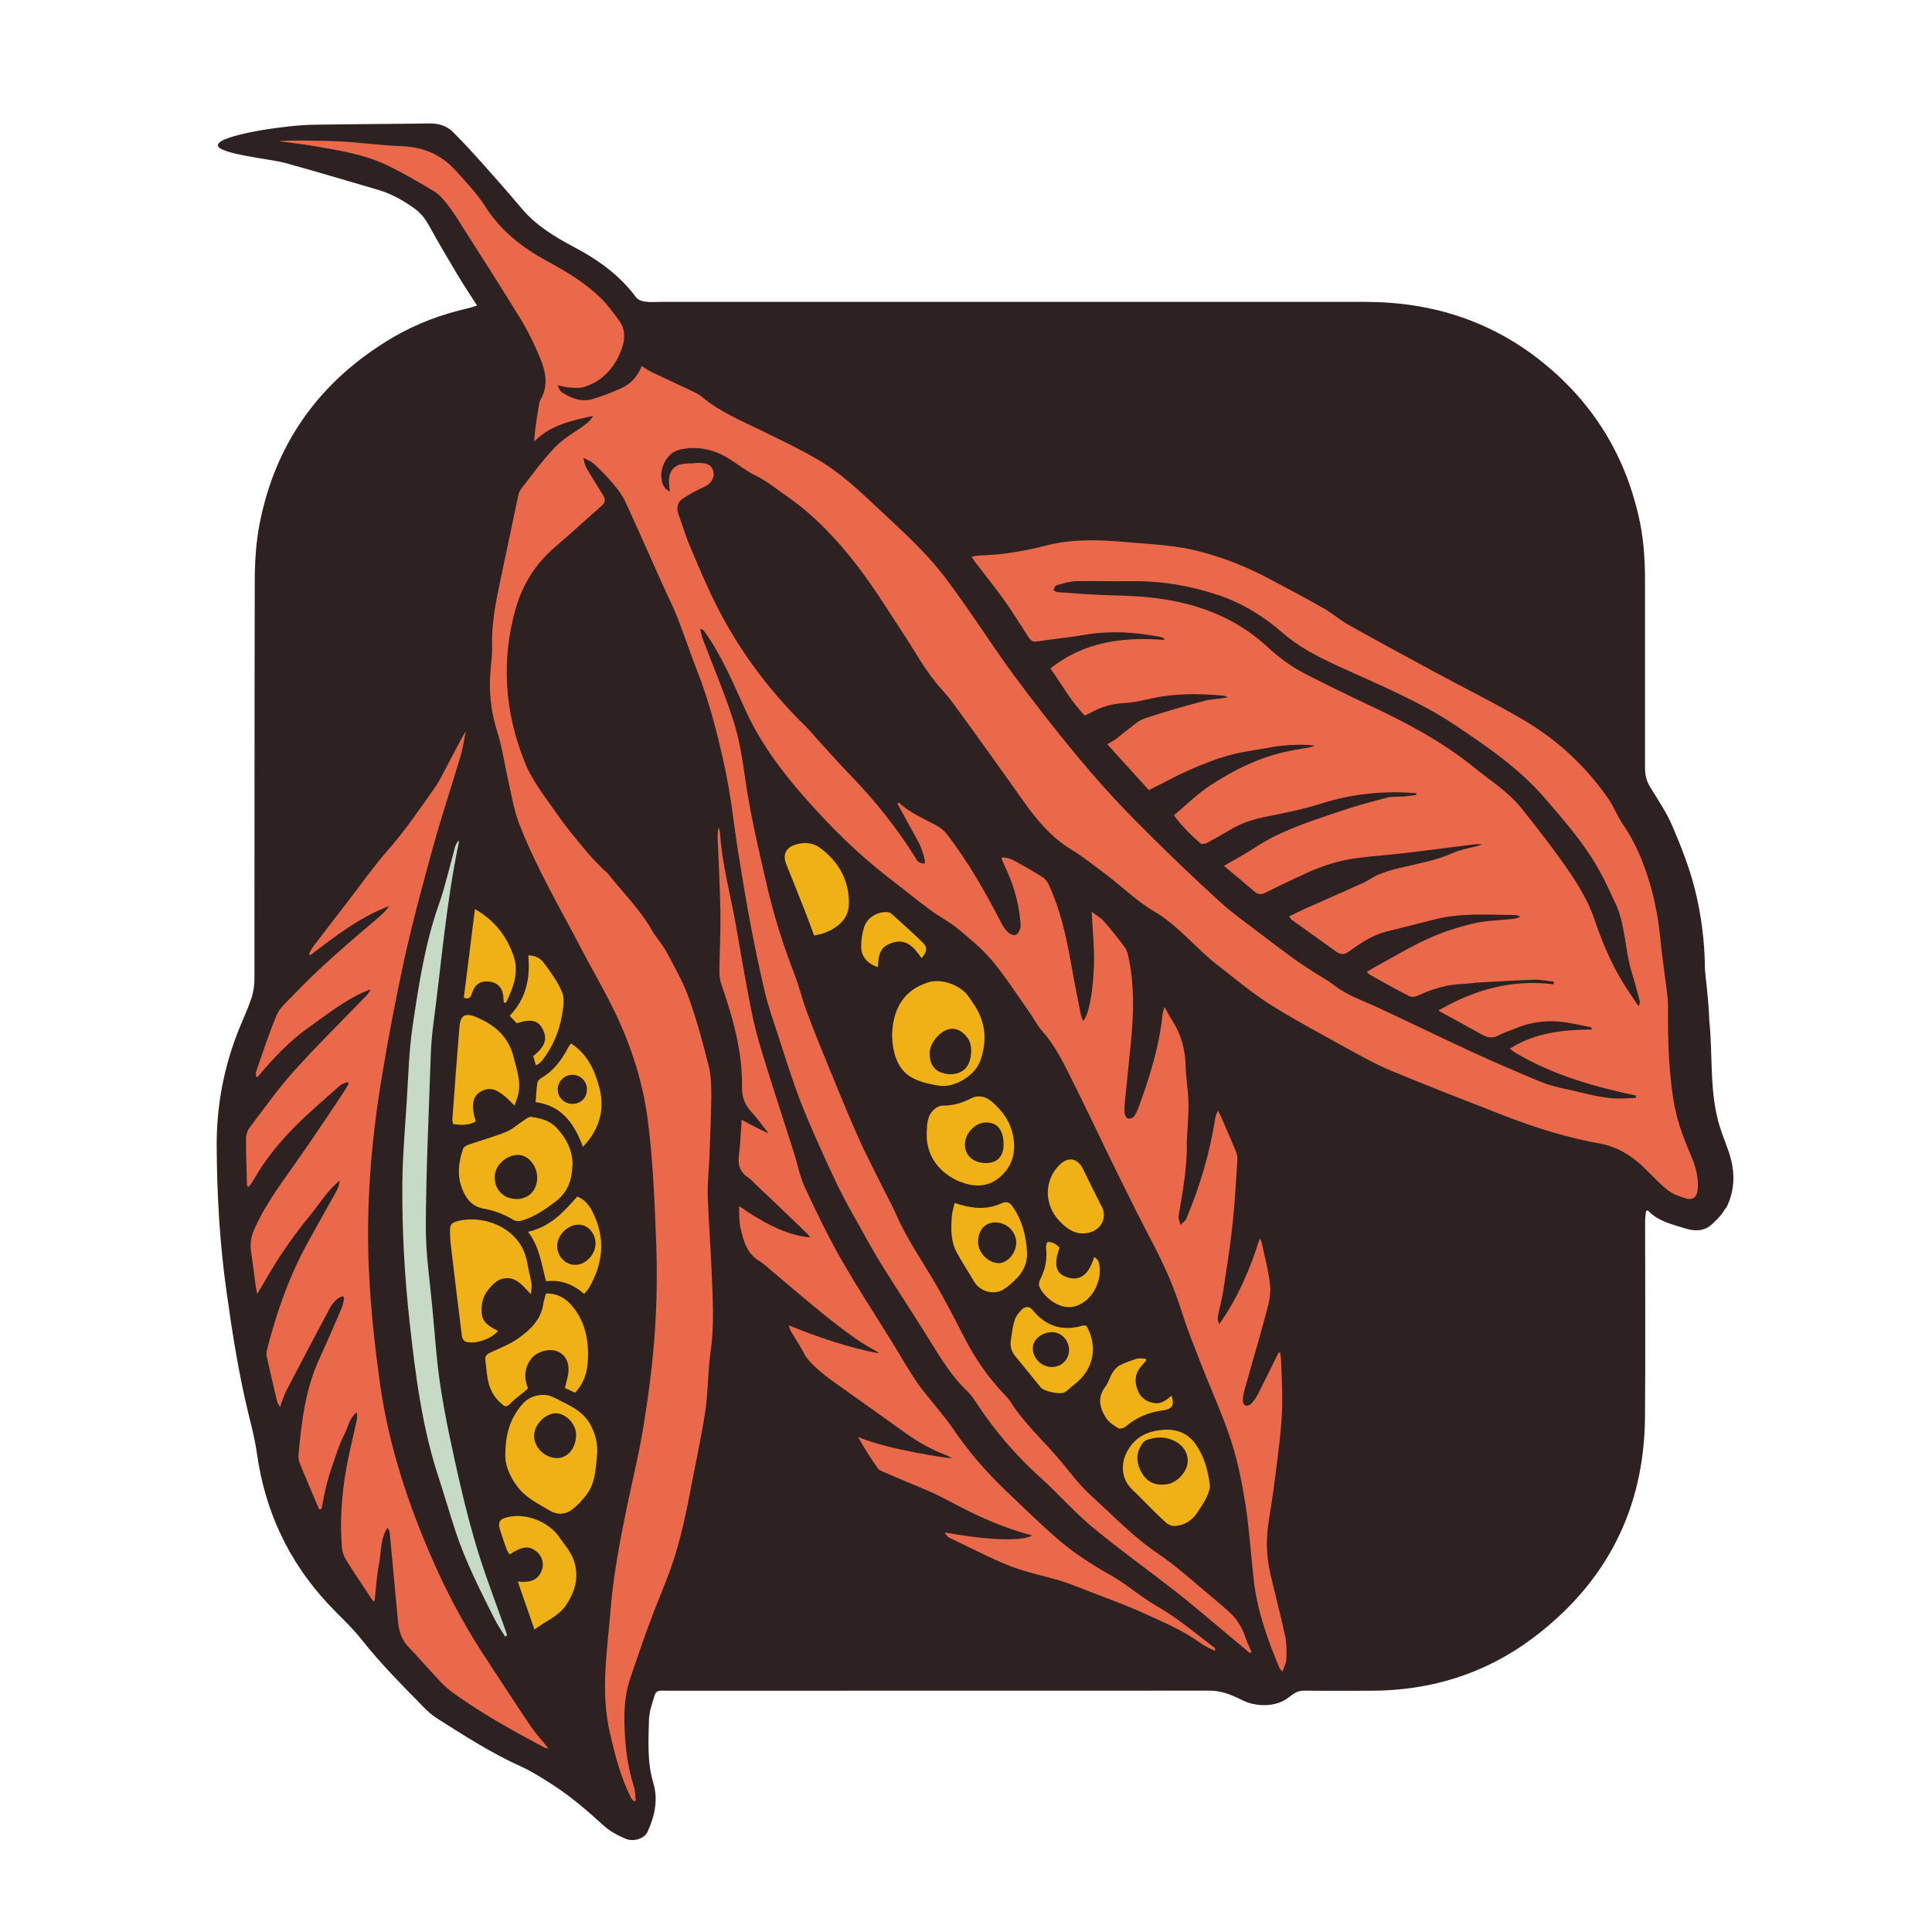 <svg width="107" height="107" viewBox="0 0 107 107" fill="none" xmlns="http://www.w3.org/2000/svg">
<path d="M23.774 6.837C24.279 6.832 24.723 6.954 25.073 7.298C25.627 7.847 26.16 8.43 26.687 9.018C27.431 9.85 28.169 10.688 28.89 11.543C29.683 12.486 30.704 13.107 31.775 13.673C33.107 14.378 34.311 15.227 35.221 16.459C35.321 16.597 35.543 16.68 35.726 16.708C36.036 16.747 36.358 16.719 36.669 16.719H75.603C79.326 16.719 82.666 17.79 85.551 20.16C88.231 22.357 89.963 25.164 90.745 28.554C91.017 29.72 91.105 30.901 91.105 32.094V42.498C91.105 42.897 91.178 43.252 91.394 43.596C91.827 44.306 92.304 45 92.626 45.76C93.103 46.875 93.552 48.018 93.852 49.189C94.218 50.626 94.407 52.113 94.424 53.605C94.424 53.916 94.634 55.354 94.662 56.458V56.496C94.878 58.483 94.645 60.519 95.267 62.461C95.439 63.005 95.677 63.532 95.833 64.082C96.105 65.052 96.06 66.023 95.588 66.922L95.572 66.906L95.583 66.883C95.394 67.239 95.095 67.555 94.79 67.827C94.368 68.198 93.846 68.198 93.325 68.032C92.587 67.799 91.821 67.638 91.255 67.028C91.222 67.044 91.194 67.066 91.161 67.083C91.144 67.255 91.111 67.427 91.111 67.599C91.111 71.228 91.133 74.845 91.105 78.474C91.066 83.573 88.964 87.663 84.897 90.72C82.256 92.701 79.237 93.633 75.936 93.638C74.721 93.638 73.5 93.649 72.279 93.633C71.847 93.627 71.674 93.782 71.331 94.037C70.615 94.576 69.522 94.521 68.795 94.16C68.168 93.844 67.646 93.633 66.958 93.633C57.049 93.638 47.139 93.633 37.235 93.638C36.181 93.638 36.381 93.505 36.064 94.532C35.992 94.759 35.953 95.009 35.942 95.248C35.914 96.424 35.837 97.589 36.181 98.743C36.464 99.681 36.258 100.579 35.864 101.451C35.704 101.806 35.121 102.028 34.655 101.839C34.228 101.661 33.789 101.428 33.451 101.123C32.525 100.285 31.592 99.464 30.532 98.798C30 98.46 29.467 98.116 28.901 97.855C27.259 97.117 25.75 96.151 24.24 95.192C23.985 95.031 23.752 94.837 23.541 94.626C22.326 93.389 21.106 92.168 20.024 90.803C19.469 90.098 18.792 89.493 18.176 88.833C15.979 86.475 14.68 83.695 14.231 80.505C14.131 79.789 13.954 79.073 13.776 78.369C13.221 76.1 12.86 73.797 12.539 71.483C12.167 68.837 12.017 66.179 12.001 63.515C11.984 61.285 12.389 59.126 13.215 57.051C13.448 56.469 13.72 55.892 13.92 55.298C14.037 54.954 14.092 54.571 14.092 54.211C14.098 46.903 14.092 39.596 14.109 32.294C14.109 31.184 14.17 30.047 14.386 28.965C15.285 24.438 17.793 21.025 21.766 18.683C23.075 17.918 24.485 17.396 25.961 17.063C26.083 17.036 26.199 16.991 26.421 16.919C26.038 16.32 25.683 15.798 25.367 15.265C24.823 14.356 24.285 13.445 23.774 12.519C23.569 12.147 23.336 11.831 22.992 11.575C22.359 11.115 21.694 10.733 20.945 10.516C19.214 10.011 17.488 9.49 15.746 9.013C14.986 8.807 12.068 8.524 12.067 8.042C12.067 7.476 15.868 6.932 17.277 6.91C19.441 6.871 21.605 6.87 23.774 6.837Z" fill="#2E2121"/>
<path d="M31.85 70.051C31.306 70.045 30.862 69.579 30.857 69.013C30.857 68.409 31.439 67.82 32.05 67.826C32.555 67.826 32.976 68.292 32.982 68.869C32.987 69.474 32.427 70.062 31.85 70.051ZM31.966 66.272C31.218 67.121 30.468 67.954 29.242 68.22C29.88 69.041 29.986 70.007 30.241 70.961C31.057 70.856 31.739 71.133 32.355 71.66C32.455 71.538 32.538 71.466 32.593 71.371C33.42 69.979 33.559 68.553 32.799 67.082C32.61 66.716 32.361 66.417 31.966 66.267" fill="#F0B116"/>
<path d="M52.602 56.99C53.041 56.918 53.34 57.167 53.584 57.478C53.873 57.855 53.845 58.638 53.556 59.065C53.301 59.437 52.774 59.581 52.242 59.437C51.737 59.298 51.487 58.932 51.487 58.333C51.487 57.783 52.058 57.073 52.608 56.99H52.602ZM50.66 59.764C51.082 59.953 51.553 60.058 52.014 60.13C52.852 60.258 53.973 59.581 54.272 58.793C54.627 57.85 54.627 56.912 54.167 56.008C54.028 55.73 53.828 55.475 53.656 55.214C53.224 54.565 52.153 54.171 51.415 54.404C50.694 54.632 50.117 55.042 49.761 55.747C49.495 56.274 49.423 56.834 49.406 57.323C49.434 58.41 49.745 59.348 50.666 59.764" fill="#F0B116"/>
<path d="M30.851 80.754C30.174 80.754 29.57 80.16 29.581 79.506C29.586 78.895 30.219 78.263 30.79 78.274C31.362 78.285 31.917 78.884 31.905 79.472C31.9 80.199 31.445 80.749 30.851 80.754ZM31.051 77.58C30.768 77.447 30.48 77.27 30.18 77.253C29.686 77.231 29.22 77.408 28.887 77.813C28.299 78.523 27.999 79.334 27.988 80.504C27.949 81.07 28.205 81.769 28.709 82.402C29.181 82.99 29.841 83.301 30.468 83.673C30.879 83.911 31.295 83.878 31.639 83.634C31.978 83.395 32.277 83.068 32.521 82.729C32.976 82.097 32.993 81.326 33.065 80.593C33.121 80.022 32.993 79.433 32.699 78.901C32.327 78.218 31.7 77.902 31.051 77.591V77.58Z" fill="#F0B116"/>
<path d="M30.963 85.11C30.358 84.261 29.099 83.767 28.078 84.033C27.667 84.139 27.567 84.305 27.689 84.716C27.806 85.087 27.928 85.448 28.061 85.814C28.1 85.914 28.166 86.003 28.216 86.092C28.927 85.642 29.248 85.598 29.659 85.886C29.97 86.103 30.136 86.502 30.036 86.868C29.864 87.512 29.365 87.667 28.677 87.59C28.993 88.505 29.282 89.326 29.598 90.248C30.264 89.754 30.963 89.498 31.368 88.871C31.845 88.139 32.078 87.368 31.801 86.48C31.629 85.936 31.262 85.553 30.952 85.104H30.963V85.11Z" fill="#F0B116"/>
<path d="M31.712 61.135C31.256 61.14 30.879 60.774 30.89 60.325C30.89 59.897 31.256 59.531 31.689 59.526C32.133 59.526 32.488 59.853 32.505 60.297C32.527 60.768 32.189 61.129 31.723 61.135H31.712ZM31.623 57.789C31.551 57.894 31.501 57.95 31.467 58.011C31.107 58.71 30.652 59.32 29.953 59.72C29.864 59.77 29.775 59.886 29.758 59.98C29.709 60.319 29.697 60.657 29.664 61.04C31.101 61.229 31.806 62.217 32.283 63.515C33.232 62.522 33.498 61.434 33.199 60.258C32.954 59.298 32.544 58.383 31.623 57.789Z" fill="#F0B116"/>
<path d="M90.75 55.73C90.461 55.298 90.162 54.876 89.89 54.432C89.207 53.317 88.714 52.124 88.292 50.881C87.981 49.971 87.476 49.111 86.927 48.306C86.1 47.091 85.19 45.926 84.275 44.778C83.537 43.851 82.521 43.224 81.612 42.48C79.825 41.038 77.816 39.984 75.747 39.018C74.582 38.469 73.422 37.903 72.279 37.315C71.541 36.932 70.864 36.449 70.254 35.878C68.722 34.452 66.902 33.631 64.844 33.253C63.762 33.054 62.685 32.998 61.598 32.97C60.599 32.948 59.595 32.865 58.596 32.798C58.508 32.798 58.424 32.721 58.341 32.682C58.391 32.593 58.43 32.443 58.496 32.421C58.852 32.321 59.212 32.199 59.573 32.188C60.605 32.166 61.637 32.205 62.669 32.188C64.317 32.166 65.92 32.438 67.479 32.959C68.811 33.409 69.993 34.136 71.047 35.057C71.907 35.817 72.917 36.333 73.938 36.81C76.213 37.864 78.549 38.791 80.641 40.194C82.377 41.36 84.108 42.541 85.495 44.134C86.583 45.388 87.682 46.642 88.508 48.09C88.869 48.723 89.169 49.394 89.479 50.054C90.001 51.147 90.017 52.712 90.345 53.761C90.517 54.321 90.667 54.887 90.817 55.453C90.839 55.525 90.772 55.708 90.739 55.725L90.75 55.73ZM92.753 61.356C92.42 59.498 92.359 57.6 92.381 55.708C92.381 55.425 92.342 55.142 92.309 54.854C92.237 54.254 92.154 53.661 92.076 53.067C91.987 52.34 91.932 51.613 91.815 50.892C91.71 50.26 91.577 49.621 91.399 49.011C91.049 47.829 90.6 46.686 89.884 45.66C89.585 45.221 89.396 44.717 89.102 44.278C87.865 42.48 86.3 41.016 84.43 39.906C82.832 38.957 81.151 38.136 79.514 37.248C77.916 36.383 76.313 35.517 74.726 34.629C74.226 34.352 73.794 33.964 73.294 33.681C72.284 33.109 71.258 32.56 70.231 32.022C69.011 31.378 67.74 30.873 66.392 30.529C65.144 30.207 63.873 30.146 62.602 30.041C61.043 29.902 59.473 29.813 57.936 30.213C56.737 30.523 55.528 30.729 54.291 30.762C54.146 30.762 54.002 30.801 53.802 30.834C53.924 31.006 53.991 31.112 54.069 31.212C54.574 31.872 55.101 32.521 55.583 33.192C56.066 33.869 56.499 34.579 56.954 35.273C57.059 35.428 57.159 35.562 57.398 35.528C58.319 35.389 59.245 35.306 60.166 35.145C61.531 34.918 62.88 35.012 64.222 35.267C64.311 35.284 64.394 35.323 64.478 35.356V35.44C62.208 35.267 60.056 35.528 58.175 37.021C58.824 37.936 59.329 38.868 60.078 39.629C60.189 39.573 60.266 39.545 60.344 39.507C60.927 39.168 61.542 38.979 62.219 38.941C62.658 38.918 63.102 38.835 63.535 38.735C64.933 38.397 66.347 38.391 67.768 38.53C67.846 38.535 67.923 38.58 68.001 38.608C67.563 38.724 67.119 38.702 66.714 38.813C65.593 39.107 64.472 39.429 63.379 39.795C63.018 39.917 62.719 40.228 62.397 40.461C62.203 40.6 62.025 40.766 61.825 40.916C61.692 41.016 61.548 41.088 61.326 41.221C62.142 42.12 62.913 42.974 63.629 43.762C64.428 43.363 65.127 42.974 65.854 42.653C66.592 42.331 67.335 42.031 68.112 41.82C68.883 41.609 69.688 41.526 70.476 41.371C71.108 41.249 72.517 41.188 72.823 41.321C72.44 41.415 72.051 41.476 71.663 41.543C69.965 41.837 68.445 42.569 67.025 43.501C66.314 43.968 65.698 44.578 65.016 45.155C65.438 45.726 65.942 46.248 66.497 46.714C66.558 46.77 66.742 46.731 66.841 46.681C67.263 46.459 67.674 46.231 68.079 45.987C68.683 45.615 69.344 45.394 70.037 45.249C71.058 45.038 72.096 44.844 73.089 44.528C74.515 44.073 75.958 43.856 77.445 43.879C77.772 43.879 78.105 43.912 78.432 43.929C78.432 43.962 78.432 44.001 78.432 44.034C78.199 44.056 77.961 44.09 77.728 44.112C77.428 44.134 77.117 44.101 76.829 44.173C75.93 44.411 75.031 44.65 74.154 44.95C72.545 45.499 70.908 46.004 69.471 46.964C68.95 47.308 68.395 47.596 67.785 47.957C68.389 48.456 68.933 48.911 69.477 49.377C69.682 49.555 69.865 49.549 70.098 49.433C70.842 49.061 71.591 48.7 72.346 48.356C73.25 47.94 74.193 47.646 75.181 47.519C76.002 47.413 76.834 47.358 77.655 47.263C78.993 47.108 80.324 46.925 81.661 46.764C81.806 46.747 81.956 46.764 82.105 46.764C81.55 46.964 80.973 47.008 80.474 47.236C79.509 47.674 78.477 47.835 77.467 48.084C77.095 48.173 76.723 48.284 76.368 48.428C76.063 48.551 75.797 48.761 75.503 48.895C74.437 49.377 73.355 49.849 72.284 50.326C71.99 50.459 71.702 50.603 71.402 50.748C71.458 50.842 71.474 50.892 71.502 50.914C72.329 51.508 73.161 52.09 73.982 52.69C74.237 52.878 74.448 52.889 74.715 52.695C75.353 52.229 76.007 51.791 76.79 51.591C77.661 51.369 78.543 51.158 79.414 50.931C80.896 50.542 82.399 50.67 83.903 50.676C84.008 50.676 84.108 50.731 84.208 50.764C84.036 50.859 83.87 50.881 83.703 50.903C83.004 50.975 82.288 50.981 81.612 51.142C80.757 51.347 79.897 51.619 79.093 51.985C78.094 52.44 77.145 53.017 76.174 53.544C76.019 53.627 75.869 53.727 75.691 53.833C75.786 53.91 75.824 53.955 75.869 53.983C76.596 54.388 77.317 54.798 78.06 55.175C78.183 55.236 78.393 55.203 78.526 55.142C79.326 54.77 80.152 54.515 81.046 54.493C81.284 54.487 81.528 54.438 81.772 54.421C82.843 54.365 83.914 54.293 84.985 54.26C85.34 54.249 85.69 54.332 86.045 54.365C86.045 54.415 86.045 54.465 86.05 54.515C83.764 54.227 81.689 54.787 79.658 55.969C80.524 56.441 81.301 56.868 82.078 57.301C82.383 57.473 82.671 57.523 83.004 57.339C83.276 57.19 83.587 57.101 83.875 56.979C84.669 56.64 85.501 56.502 86.356 56.579C86.938 56.635 87.51 56.773 88.087 56.884C88.109 56.884 88.125 56.94 88.186 57.018C86.577 57.029 85.04 57.184 83.615 58.077C83.753 58.183 83.853 58.261 83.953 58.322C86.017 59.537 88.281 60.186 90.606 60.674L90.594 60.802C90.306 60.818 90.006 60.84 89.718 60.84C88.686 60.846 87.715 60.519 86.716 60.313C86.245 60.219 85.767 60.092 85.318 59.908C84.058 59.392 82.816 58.849 81.573 58.283C79.803 57.467 78.055 56.613 76.29 55.791C75.492 55.42 74.637 55.142 73.921 54.587C73.549 54.299 73.128 54.077 72.734 53.822C72.362 53.583 71.99 53.339 71.63 53.078C71.164 52.74 70.709 52.396 70.254 52.052C69.338 51.342 68.373 50.681 67.518 49.904C65.909 48.434 64.339 46.925 62.813 45.377C61.709 44.256 60.655 43.08 59.651 41.87C58.435 40.405 57.265 38.902 56.133 37.37C55.129 36.011 54.218 34.585 53.236 33.209C52.665 32.404 52.082 31.594 51.416 30.873C50.568 29.946 49.635 29.092 48.714 28.232C47.638 27.222 46.567 26.196 45.285 25.447C44.287 24.864 43.233 24.365 42.189 23.854C41.057 23.299 39.887 22.822 38.905 22.001C38.699 21.829 38.444 21.712 38.2 21.596C37.512 21.269 36.824 20.958 36.142 20.631C35.953 20.542 35.775 20.42 35.537 20.275C35.309 20.875 34.91 21.285 34.371 21.518C33.872 21.735 33.345 21.945 32.824 22.101C32.202 22.29 31.642 22.056 31.114 21.724C31.009 21.657 30.881 21.374 30.898 21.341C31.114 21.38 31.337 21.446 31.553 21.463C31.819 21.479 32.108 21.507 32.352 21.43C33.345 21.113 33.989 20.42 34.377 19.465C34.621 18.866 34.682 18.267 34.261 17.712C33.95 17.301 33.65 16.88 33.284 16.519C32.418 15.67 31.381 15.049 30.321 14.472C28.951 13.734 27.752 12.802 26.903 11.476C26.437 10.743 25.849 10.127 25.277 9.489C24.462 8.574 23.474 8.141 22.254 8.096C21.138 8.058 20.029 7.897 18.913 7.836C17.782 7.775 15.507 7.763 15.484 7.825C16.117 7.913 16.744 7.98 17.36 8.085C18.741 8.324 20.145 8.535 21.421 9.145C22.309 9.567 23.163 10.072 24.012 10.577C24.301 10.749 24.54 11.021 24.75 11.287C25.067 11.692 25.344 12.13 25.616 12.563C26.709 14.283 27.808 15.992 28.867 17.723C29.272 18.389 29.616 19.116 29.916 19.837C30.227 20.592 30.388 21.374 29.927 22.151C29.877 22.234 29.872 22.339 29.849 22.439C29.733 23.072 29.544 24.376 29.605 24.437C30.488 23.538 31.664 23.294 32.846 23.033C32.74 23.222 32.607 23.372 32.457 23.482C31.886 23.91 31.231 24.259 30.743 24.764C30.049 25.48 29.467 26.301 28.851 27.089C28.762 27.206 28.718 27.378 28.684 27.527C28.34 29.148 27.996 30.779 27.658 32.399C27.419 33.536 27.214 34.674 27.253 35.844C27.264 36.216 27.22 36.588 27.181 36.954C27.059 38.147 27.158 39.312 27.525 40.472C27.813 41.382 27.946 42.336 28.157 43.274C28.335 44.056 28.462 44.861 28.745 45.599C29.672 48.007 30.987 50.232 32.18 52.518C32.69 53.494 33.24 54.449 33.745 55.431C34.821 57.511 35.575 59.72 35.875 62.022C36.175 64.336 36.258 66.672 36.347 69.002C36.402 70.606 36.374 72.215 36.264 73.813C36.142 75.538 35.919 77.259 35.642 78.968C35.398 80.493 35.021 81.997 34.71 83.512C34.322 85.393 33.967 87.268 33.811 89.193C33.633 91.446 33.251 93.682 33.772 95.946C34.061 97.194 34.366 98.421 34.949 99.569C34.987 99.641 35.054 99.702 35.109 99.763C35.143 99.752 35.176 99.741 35.209 99.725C35.176 99.458 35.187 99.181 35.104 98.937C34.799 97.988 34.66 97.017 34.605 96.024C34.549 95.003 34.56 93.987 34.888 93.005C35.215 92.029 35.548 91.052 35.903 90.087C36.214 89.238 36.552 88.406 36.885 87.568C37.517 85.992 37.895 84.35 38.211 82.685C38.5 81.165 38.833 79.65 39.066 78.124C39.226 77.048 39.199 75.949 39.354 74.873C39.57 73.397 39.471 71.926 39.415 70.456C39.365 69.069 39.243 67.682 39.199 66.3C39.176 65.573 39.254 64.847 39.288 64.114C39.326 63.016 39.382 61.911 39.393 60.813C39.393 60.241 39.393 59.653 39.265 59.104C38.944 57.811 38.599 56.524 38.15 55.27C37.828 54.371 37.346 53.533 36.896 52.69C36.674 52.274 36.336 51.93 36.103 51.519C35.448 50.359 34.494 49.438 33.684 48.401C33.622 48.323 33.534 48.268 33.462 48.196C33.162 47.89 32.846 47.596 32.574 47.269C32.002 46.575 31.409 45.887 30.898 45.149C30.238 44.201 29.483 43.268 29.062 42.209C27.946 39.44 27.741 36.56 28.573 33.664C28.956 32.338 29.683 31.195 30.754 30.285C31.625 29.541 32.463 28.765 33.323 28.01C33.517 27.838 33.545 27.666 33.412 27.444C33.106 26.961 32.807 26.468 32.513 25.979C32.407 25.807 32.291 25.391 32.324 25.358C32.529 25.474 32.762 25.558 32.923 25.713C33.295 26.068 33.661 26.434 33.989 26.828C34.244 27.133 34.488 27.461 34.649 27.821C35.354 29.353 36.031 30.901 36.724 32.438C36.979 33.009 37.273 33.575 37.501 34.158C37.884 35.129 38.206 36.122 38.588 37.093C39.31 38.913 39.776 40.799 40.181 42.697C40.492 44.151 40.636 45.638 40.869 47.108C41.085 48.467 41.307 49.821 41.562 51.175C41.801 52.44 42.067 53.7 42.361 54.948C42.544 55.714 42.805 56.457 43.049 57.206C43.388 58.255 43.721 59.304 44.087 60.341C44.359 61.107 44.675 61.861 45.002 62.611C45.474 63.687 45.951 64.758 46.467 65.812C46.822 66.544 47.233 67.249 47.632 67.965C48.021 68.664 48.404 69.369 48.831 70.051C49.663 71.388 50.534 72.698 51.367 74.04C52.027 75.1 52.654 76.177 53.569 77.048C53.752 77.22 53.908 77.442 54.047 77.653C55.062 79.206 56.255 80.61 57.642 81.853C58.624 82.735 59.49 83.734 60.499 84.577C61.998 85.82 63.584 86.952 65.121 88.15C65.698 88.6 66.253 89.071 66.814 89.537C67.618 90.209 68.423 90.886 69.227 91.557C69.255 91.535 69.283 91.507 69.31 91.485C69.188 91.196 69.05 90.919 68.955 90.63C68.772 90.064 68.45 89.604 68.018 89.221C67.685 88.927 67.346 88.638 67.008 88.356C66.059 87.573 65.149 86.73 64.128 86.042C62.763 85.121 61.642 83.928 60.433 82.84C59.712 82.191 59.151 81.376 58.508 80.643C57.631 79.644 56.649 78.734 55.938 77.591C55.855 77.458 55.733 77.353 55.628 77.236C54.746 76.304 54.019 75.267 53.431 74.118C52.843 72.975 52.254 71.827 51.589 70.722C50.901 69.579 50.157 68.475 49.624 67.249C49.408 66.75 49.136 66.272 48.898 65.79C48.443 64.863 47.965 63.953 47.544 63.016C46.978 61.745 46.456 60.458 45.929 59.176C45.507 58.155 45.097 57.134 44.708 56.102C44.437 55.381 44.259 54.621 43.981 53.905C43.36 52.301 42.844 50.665 42.461 48.983C42.012 47.03 41.546 45.083 41.268 43.091C41.118 42.014 40.941 40.927 40.614 39.901C40.125 38.38 39.493 36.899 38.927 35.401C38.855 35.212 38.821 35.012 38.772 34.824C38.805 34.812 38.955 34.896 38.993 34.946C39.959 36.277 40.586 37.798 41.263 39.279C42.084 41.099 43.255 42.675 44.542 44.139C45.968 45.76 47.499 47.291 49.225 48.617C49.985 49.2 50.728 49.81 51.5 50.382C51.988 50.748 52.548 51.031 53.02 51.414C53.691 51.968 54.379 52.529 54.934 53.189C55.689 54.088 56.316 55.081 56.998 56.041C57.248 56.391 57.437 56.79 57.72 57.106C58.441 57.905 58.901 58.865 59.373 59.814C60.272 61.606 61.115 63.426 62.003 65.218C62.63 66.495 63.268 67.76 63.923 69.013C64.533 70.184 65.055 71.388 65.449 72.653C65.754 73.619 66.137 74.562 66.503 75.505C67.058 76.931 67.701 78.329 68.179 79.783C68.55 80.921 68.783 82.108 68.972 83.295C69.188 84.677 69.277 86.081 69.433 87.473C69.621 89.193 70.204 90.814 70.87 92.4C70.886 92.445 70.936 92.473 71.031 92.578C71.119 92.301 71.241 92.095 71.247 91.879C71.258 91.457 71.263 91.013 71.175 90.603C70.931 89.454 70.625 88.322 70.359 87.174C70.126 86.175 70.109 85.171 70.281 84.15C70.487 82.924 70.642 81.686 70.792 80.449C70.892 79.639 70.981 78.829 71.008 78.013C71.031 77.181 70.986 76.354 70.958 75.522C70.958 75.317 70.925 75.117 70.903 74.912H70.814C70.764 75 70.72 75.1 70.67 75.195C70.326 75.888 69.987 76.587 69.638 77.27C69.549 77.442 69.421 77.608 69.283 77.752C69.216 77.825 69.066 77.874 68.983 77.847C68.905 77.819 68.822 77.675 68.828 77.58C68.833 77.37 68.878 77.153 68.933 76.948C69.338 75.5 69.765 74.063 70.154 72.609C70.276 72.143 70.392 71.649 70.343 71.177C70.259 70.384 70.043 69.607 69.876 68.819C69.86 68.736 69.804 68.664 69.771 68.581C69.238 70.284 68.556 71.876 67.529 73.33C67.457 73.192 67.424 73.053 67.446 72.931C67.535 72.454 67.668 71.987 67.746 71.505C67.934 70.262 68.134 69.013 68.267 67.765C68.395 66.572 68.456 65.374 68.534 64.17C68.539 64.009 68.473 63.831 68.412 63.681C68.168 63.088 67.907 62.494 67.651 61.906C67.596 61.773 67.524 61.645 67.457 61.517C67.346 61.706 67.307 61.873 67.285 62.039C66.98 63.931 66.442 65.751 65.693 67.51C65.637 67.643 65.476 67.732 65.371 67.843C65.338 67.704 65.299 67.565 65.266 67.421C65.266 67.399 65.271 67.366 65.277 67.338C65.499 65.978 65.765 64.63 65.726 63.249C65.726 63.221 65.732 63.193 65.732 63.16C65.765 62.461 65.832 61.756 65.82 61.062C65.809 60.391 65.682 59.72 65.665 59.048C65.643 58.138 65.427 57.295 64.927 56.529C64.783 56.307 64.666 56.069 64.494 55.764C64.439 55.952 64.406 56.047 64.389 56.141C64.211 57.911 63.695 59.592 63.085 61.251C63.013 61.451 62.93 61.656 62.808 61.828C62.752 61.911 62.586 61.967 62.486 61.95C62.408 61.939 62.308 61.8 62.297 61.712C62.269 61.517 62.275 61.312 62.292 61.112C62.403 59.969 62.525 58.832 62.636 57.694C62.791 56.124 62.83 54.548 62.497 52.989C62.458 52.812 62.408 52.618 62.303 52.473C61.931 51.98 61.554 51.497 61.149 51.036C60.971 50.831 60.716 50.692 60.461 50.498C60.511 51.575 60.627 52.579 60.583 53.566C60.511 55.214 60.261 56.258 59.983 56.551C59.928 56.38 59.867 56.246 59.839 56.096C59.656 55.153 59.467 54.216 59.301 53.272C59.04 51.802 58.713 50.354 58.08 48.989C58.008 48.834 57.88 48.673 57.736 48.578C57.303 48.301 56.854 48.04 56.405 47.796C56.127 47.641 55.85 47.452 55.456 47.502C55.522 47.663 55.561 47.796 55.628 47.924C56.083 48.872 56.399 49.866 56.499 50.92C56.516 51.092 56.543 51.275 56.499 51.43C56.466 51.563 56.36 51.746 56.249 51.78C56.133 51.819 55.938 51.735 55.839 51.641C55.683 51.502 55.556 51.314 55.461 51.125C54.579 49.422 53.636 47.746 52.46 46.226C52.315 46.037 52.127 45.871 51.921 45.754C51.2 45.343 50.412 45.044 49.796 44.461C49.791 44.456 49.752 44.478 49.697 44.5C50.096 45.227 50.49 45.954 50.889 46.675C51.034 46.936 51.294 47.74 51.206 47.813C51.15 47.857 50.973 47.79 50.867 47.735C50.801 47.702 50.762 47.602 50.717 47.53C49.685 45.871 48.47 44.35 47.111 42.947C46.434 42.248 45.79 41.521 45.136 40.799C44.964 40.611 44.803 40.405 44.62 40.228C42.644 38.303 41.008 36.122 39.748 33.669C39.188 32.576 38.716 31.439 38.233 30.307C37.978 29.702 37.784 29.07 37.567 28.448C37.445 28.11 37.534 27.799 37.823 27.61C38.178 27.372 38.555 27.167 38.938 26.995C39.265 26.85 39.487 26.656 39.532 26.279C39.493 26.09 39.548 25.491 38.294 25.669C38.217 25.63 37.623 25.713 37.573 25.757C36.791 26.085 37.129 27.067 37.09 27.233C36.963 27.133 36.885 27.095 36.835 27.034C36.325 26.351 36.785 25.108 37.623 24.908C38.594 24.681 39.504 24.875 40.342 25.386C40.841 25.691 41.296 26.068 41.818 26.323C42.472 26.64 43.016 27.089 43.604 27.5C45.102 28.548 46.34 29.863 47.444 31.289C48.354 32.465 49.136 33.736 49.957 34.984C50.662 36.044 51.256 37.182 52.116 38.136C52.365 38.413 52.604 38.702 52.826 39.002C53.464 39.867 54.085 40.738 54.712 41.609C55.367 42.519 56.011 43.429 56.654 44.334C57.403 45.394 58.213 46.376 59.351 47.064C59.989 47.452 60.572 47.918 61.165 48.362C62.097 49.056 62.907 49.882 63.923 50.476C65.26 51.258 66.214 52.507 67.424 53.444C68.395 54.199 69.344 54.998 70.376 55.653C71.807 56.551 73.305 57.339 74.781 58.161C75.536 58.577 76.296 58.993 77.09 59.32C79.142 60.169 81.212 60.968 83.282 61.778C85.018 62.461 86.794 63.004 88.641 63.343C89.54 63.509 90.323 63.975 90.994 64.614C91.449 65.046 91.871 65.529 92.365 65.912C92.653 66.139 93.036 66.278 93.397 66.378C93.774 66.483 93.99 66.272 94.023 65.884C94.079 65.24 93.929 64.652 93.674 64.053C93.313 63.188 92.942 62.294 92.775 61.379V61.351L92.753 61.356Z" fill="#EA694A"/>
<path d="M67.202 91.213C66.176 90.431 65.199 89.599 64.073 88.955C63.18 88.444 62.403 87.74 61.504 87.235C60.405 86.619 59.368 85.942 58.436 85.115C57.47 84.261 56.544 83.362 55.617 82.474C54.552 81.448 53.592 80.332 52.765 79.101C52.526 78.746 52.243 78.418 51.983 78.08C51.566 77.553 51.117 77.053 50.74 76.493C50.252 75.772 49.824 75.006 49.364 74.262C48.432 72.753 47.455 71.266 46.578 69.729C45.852 68.453 45.208 67.121 44.587 65.784C44.298 65.168 44.17 64.475 43.965 63.82C43.388 62.006 42.794 60.203 42.234 58.383C41.99 57.589 41.773 56.785 41.612 55.974C41.296 54.377 41.024 52.767 40.741 51.164C40.447 49.499 39.992 47.868 39.881 46.176C39.876 46.059 39.831 45.943 39.809 45.826C39.782 45.826 39.737 46.198 39.743 46.376C39.798 47.752 39.876 49.122 39.898 50.498C39.915 51.602 39.854 52.701 39.843 53.805C39.843 54.044 39.876 54.293 39.953 54.521C40.597 56.385 41.13 58.266 41.096 60.258C41.091 60.791 41.269 61.218 41.635 61.606C41.968 61.961 42.245 62.372 42.55 62.749C42.528 62.777 41.59 62.311 41.074 62.011C41.024 62.71 41.008 63.337 40.925 63.959C40.852 64.492 40.963 64.908 41.435 65.213C41.59 65.313 41.712 65.463 41.846 65.59C42.717 66.417 43.588 67.243 44.453 68.076C44.553 68.17 44.886 68.498 44.858 68.531C43.46 68.409 42.112 67.61 40.93 66.794C40.952 67.249 40.925 67.621 41.002 67.97C41.174 68.703 41.346 69.441 42.101 69.868C42.467 70.079 46.24 73.519 48.088 74.584C48.21 74.656 48.687 74.9 48.659 74.945C47.039 74.656 45.219 74.029 43.688 73.402C43.715 73.558 43.771 73.68 43.843 73.796C44.076 74.19 44.337 74.573 44.542 74.978C44.842 75.583 46.051 76.448 46.135 76.504C47.477 77.458 48.82 78.413 50.157 79.373C50.862 79.877 51.605 80.294 52.416 80.599C52.521 80.638 52.621 80.704 52.721 80.76C52.704 80.799 49.192 80.299 47.522 79.583C47.871 80.222 48.254 80.81 48.654 81.376C48.72 81.464 50.79 82.291 51.672 82.685C52.743 83.168 54.518 84.333 57.17 85.043C56.078 85.592 52.421 84.888 52.321 84.871C52.399 85.026 52.488 85.126 52.599 85.176C53.725 85.709 54.829 86.292 55.983 86.746C56.871 87.096 57.825 87.274 58.741 87.551C59.207 87.69 59.656 87.878 60.111 88.056C61.176 88.472 62.264 88.855 63.302 89.327C64.395 89.826 65.51 90.287 66.492 91.002C66.725 91.174 67.002 91.285 67.263 91.424C67.28 91.402 67.296 91.374 67.319 91.352C67.28 91.296 67.252 91.235 67.208 91.196L67.202 91.213Z" fill="#EA694A"/>
<path d="M27.119 92.156C25.932 90.392 24.911 88.544 24.051 86.602C22.652 83.439 21.565 80.205 21.066 76.77C20.76 74.612 20.527 72.448 20.427 70.273C20.272 66.783 20.549 63.315 21.11 59.87C21.482 57.595 21.909 55.331 22.403 53.084C22.858 51.02 23.418 48.967 23.979 46.925C24.45 45.216 25.016 43.535 25.521 41.831C25.649 41.393 25.71 40.938 25.793 40.489C25.321 41.326 24.894 42.164 24.456 42.996C24.334 43.224 24.206 43.451 24.056 43.657C23.23 44.828 22.43 46.009 21.482 47.086C20.716 47.957 20.05 48.906 19.34 49.827C18.669 50.698 17.992 51.574 17.326 52.451C17.237 52.568 17.182 52.706 17.11 52.834C17.132 52.856 17.165 52.878 17.187 52.901C18.558 51.857 19.917 50.798 21.559 50.176C21.393 50.409 21.199 50.609 20.988 50.787C19.323 52.207 17.648 53.622 16.139 55.22C15.844 55.531 15.484 55.83 15.328 56.207C14.901 57.217 14.563 58.272 14.197 59.309C14.163 59.398 14.18 59.509 14.174 59.614C14.202 59.625 14.23 59.642 14.263 59.653C15.117 58.627 16.027 57.656 17.115 56.89C18.197 56.124 19.24 55.27 20.516 54.793C20.461 54.942 20.378 55.048 20.283 55.148C18.952 56.529 17.581 57.872 16.294 59.303C15.406 60.291 14.635 61.384 13.83 62.444C13.708 62.605 13.625 62.838 13.625 63.038C13.625 63.909 13.653 64.785 13.681 65.656C13.681 65.673 13.719 65.69 13.775 65.734C13.864 65.612 13.963 65.49 14.036 65.362C14.674 64.231 15.495 63.232 16.405 62.322C17.176 61.556 18.008 60.852 18.818 60.13C18.929 60.03 19.096 59.992 19.24 59.925C19.262 59.953 19.296 59.986 19.318 60.014C19.246 60.141 19.168 60.269 19.09 60.397C18.735 60.935 18.38 61.473 18.019 62.006C17.431 62.871 16.849 63.737 16.244 64.586C15.456 65.695 14.657 66.799 14.097 68.048C13.914 68.453 13.836 68.853 13.902 69.296C13.997 69.934 14.074 70.573 14.158 71.211C14.174 71.344 14.213 71.477 14.246 71.666C14.718 70.878 15.129 70.129 15.606 69.424C16.094 68.697 16.61 67.993 17.165 67.321C17.703 66.672 18.13 65.928 18.813 65.39C18.791 65.612 18.724 65.806 18.624 65.984C18.097 66.933 17.559 67.876 17.032 68.836C16.011 70.706 15.306 72.703 14.785 74.762C14.757 74.884 14.746 75.022 14.774 75.144C14.962 75.982 15.156 76.82 15.356 77.652C15.378 77.73 15.439 77.802 15.511 77.924C15.639 77.58 15.717 77.292 15.855 77.025C16.66 75.477 17.476 73.935 18.297 72.392C18.386 72.231 18.519 72.087 18.652 71.96C18.73 71.882 18.852 71.849 18.957 71.788C18.996 71.81 19.029 71.832 19.062 71.86C19.024 72.043 19.007 72.237 18.935 72.409C18.519 73.386 18.097 74.357 17.659 75.317C16.893 77.003 16.693 78.812 16.527 80.626C16.516 80.776 16.566 80.937 16.616 81.081C16.887 81.747 17.171 82.402 17.448 83.062C17.52 83.24 17.609 83.417 17.686 83.595C17.725 83.589 17.759 83.578 17.803 83.573C17.903 83.101 17.981 82.624 18.103 82.158C18.225 81.703 18.375 81.253 18.53 80.809C18.691 80.349 18.841 79.877 19.068 79.45C19.279 79.04 19.346 78.535 19.756 78.224C19.789 78.39 19.778 78.54 19.751 78.69C19.562 79.572 19.334 80.443 19.179 81.331C18.924 82.768 18.818 84.227 18.935 85.692C18.952 85.925 19.035 86.175 19.157 86.375C19.628 87.129 20.122 87.862 20.616 88.605C20.649 88.655 20.71 88.677 20.744 88.7C20.821 87.984 20.86 87.285 20.993 86.602C21.121 85.936 21.06 85.215 21.465 84.61C21.543 84.721 21.57 84.827 21.587 84.932C21.742 86.552 21.892 88.178 22.042 89.804C22.092 90.347 22.247 90.83 22.641 91.235C23.246 91.862 23.818 92.528 24.417 93.166C24.633 93.394 24.872 93.599 25.133 93.782C26.72 94.925 28.423 95.868 30.148 96.784C30.198 96.806 30.265 96.806 30.381 96.839C30.021 96.395 29.677 96.023 29.399 95.613C28.617 94.464 27.874 93.294 27.097 92.14L27.119 92.156Z" fill="#EA694A"/>
<path d="M31.286 76.87C31.475 76.959 31.664 77.048 31.847 77.131C32.318 76.643 32.507 76.054 32.551 75.461C32.635 74.323 32.441 73.225 31.675 72.315C31.32 71.888 30.854 71.627 30.238 71.632C30.182 71.854 30.116 72.037 30.088 72.231C29.955 73.097 29.367 73.652 28.717 74.112C28.246 74.451 27.685 74.662 27.153 74.912C26.959 75 26.848 75.106 26.881 75.333C26.931 75.688 26.947 76.049 27.014 76.393C27.119 76.959 27.386 77.447 27.846 77.802C27.991 77.919 28.085 77.924 28.273 77.725C28.556 77.408 28.917 77.22 29.244 76.887C28.989 76.287 29.061 75.688 29.45 75.217C29.755 74.85 30.432 74.667 30.859 74.839C31.314 75.022 31.547 75.455 31.475 76.038C31.442 76.304 31.358 76.559 31.292 76.853L31.286 76.87Z" fill="#F0B116"/>
<path d="M28.626 56.668C29.419 56.413 29.808 56.513 30.052 56.99C30.335 57.539 30.191 57.966 29.53 58.493C29.575 58.649 29.625 58.815 29.675 58.982C29.73 59.021 29.963 58.821 30.047 58.71C30.618 57.966 30.973 57.123 31.128 56.213C31.201 55.797 31.284 55.314 31.128 54.948C30.89 54.365 30.496 53.833 30.113 53.317C29.936 53.078 29.641 52.912 29.259 52.912C29.37 54.155 29.159 55.298 28.227 56.258C28.376 56.413 28.509 56.557 28.615 56.668H28.626Z" fill="#F0B116"/>
<path d="M26.159 54.959C26.309 54.498 26.647 54.299 27.119 54.365C27.557 54.421 27.824 54.709 27.874 55.164C27.885 55.286 27.896 55.403 27.901 55.52C27.94 55.52 27.99 55.525 28.029 55.531C28.401 54.726 28.761 53.899 28.456 52.978C28.084 51.869 27.407 50.981 26.303 50.348C26.093 52.046 25.893 53.639 25.688 55.259C26.032 55.375 26.081 55.181 26.159 54.953V54.959Z" fill="#F0B116"/>
<path d="M26.631 60.452C27.186 60.147 27.624 60.313 28.495 61.234C28.584 60.974 28.662 60.779 28.706 60.585C28.862 59.886 28.618 59.231 28.451 58.566C28.174 57.417 27.402 56.762 26.376 56.33C25.76 56.074 25.494 56.224 25.444 56.884C25.305 58.582 25.177 60.28 25.055 61.978C25.05 62.067 25.078 62.167 25.089 62.25C25.616 62.344 26.032 62.294 26.348 62.111C26.082 61.196 26.165 60.707 26.637 60.452H26.631Z" fill="#F0B116"/>
<path d="M29.178 69.846C28.856 68.076 26.881 67.255 25.388 67.621C24.994 67.715 24.917 67.815 24.922 68.214C24.922 68.442 24.933 68.669 24.961 68.897C25.166 70.6 25.366 72.304 25.582 74.007C25.593 74.112 25.682 74.262 25.771 74.296C26.243 74.484 27.208 74.174 27.58 73.713C27.175 73.491 26.731 73.286 26.681 72.759C26.637 72.276 26.725 71.81 27.042 71.427C27.286 71.133 27.558 70.833 27.974 70.794C28.617 70.728 28.956 71.216 29.405 71.682C29.422 71.427 29.461 71.261 29.439 71.105C29.366 70.683 29.256 70.267 29.183 69.846H29.178Z" fill="#F0B116"/>
<path d="M28.613 66.4C27.908 66.411 27.397 65.906 27.397 65.19C27.397 64.552 28.03 63.959 28.701 63.964C29.251 63.964 29.75 64.563 29.75 65.224C29.75 65.917 29.289 66.4 28.607 66.411L28.613 66.4ZM31.709 64.602C31.736 63.759 31.392 63.082 30.837 62.472C30.449 62.05 29.939 61.933 29.417 61.856C29.295 61.839 29.14 61.967 29.012 62.05C28.69 62.255 28.396 62.538 28.047 62.682C27.375 62.954 26.665 63.148 25.977 63.387C25.855 63.426 25.689 63.509 25.655 63.609C25.344 64.491 25.283 65.357 25.777 66.217C26.005 66.616 26.332 66.849 26.743 66.927C27.364 67.038 27.924 67.249 28.452 67.571C28.574 67.643 28.779 67.643 28.923 67.593C29.617 67.382 30.205 66.977 30.776 66.539C31.415 66.045 31.681 65.385 31.692 64.602" fill="#F0B116"/>
<path d="M25.181 46.991C24.892 48.023 24.659 49.083 24.304 50.093C23.533 52.274 23.195 54.537 22.856 56.796C22.651 58.166 22.617 59.564 22.529 60.952C22.434 62.455 22.301 63.953 22.285 65.451C22.257 68.043 22.401 70.634 22.684 73.214C23.006 76.121 23.367 79.017 24.288 81.814C24.62 82.824 24.909 83.839 25.242 84.849C25.797 86.513 26.59 88.073 27.373 89.632C27.545 89.987 27.778 90.309 27.977 90.641L28.083 90.569C28.066 90.514 28.055 90.464 28.038 90.409C27.534 88.977 26.984 87.557 26.529 86.114C26.113 84.788 25.769 83.44 25.458 82.091C25.07 80.388 24.693 78.679 24.421 76.959C24.182 75.478 24.093 73.974 23.949 72.476C23.811 70.966 23.577 69.452 23.583 67.943C23.594 64.952 23.738 61.961 23.838 58.971C23.86 58.288 23.888 57.595 23.977 56.912C24.432 53.505 24.698 50.076 25.403 46.703C25.414 46.653 25.403 46.597 25.403 46.542C25.281 46.681 25.22 46.836 25.175 46.997L25.181 46.991Z" fill="#C7DAC6"/>
<path d="M63.272 79.944C63.333 79.855 63.432 79.772 63.538 79.739C64.026 79.578 64.52 79.555 65.003 79.783C65.552 80.038 65.841 80.532 65.769 81.048C65.691 81.581 65.169 82.113 64.637 82.202C64.553 82.213 64.465 82.219 64.381 82.224C63.776 82.235 63.394 81.93 63.144 81.398C62.905 80.882 62.944 80.399 63.272 79.944ZM62.733 82.529C62.939 82.707 63.122 82.907 63.316 83.101C63.732 83.512 64.137 83.939 64.576 84.327C64.698 84.438 64.914 84.532 65.075 84.516C65.58 84.477 66.001 84.227 66.29 83.8C66.479 83.512 66.678 83.234 66.828 82.918C66.934 82.696 67.034 82.424 67 82.191C66.895 81.425 66.701 80.693 66.246 80.027C65.824 79.406 65.269 79.184 64.631 79.178C63.588 79.212 62.806 79.567 62.362 80.515C62.034 81.215 62.173 82.025 62.739 82.524H62.733V82.529Z" fill="#F0B116"/>
<path d="M61.932 79.101C62.021 79.156 62.243 79.095 62.337 79.012C62.931 78.501 63.619 78.213 64.396 78.113C64.918 78.046 65.056 77.83 64.884 77.292C64.612 77.531 64.335 77.763 63.935 77.708C63.486 77.641 63.164 77.403 63.003 76.981C62.831 76.537 62.848 76.11 63.159 75.722C63.264 75.594 63.375 75.478 63.48 75.35C63.469 75.317 63.458 75.278 63.442 75.245C63.281 75.245 63.109 75.206 62.964 75.25C62.637 75.35 62.31 75.466 62.01 75.622C61.849 75.705 61.711 75.866 61.611 76.027C61.461 76.265 61.394 76.565 61.222 76.793C60.756 77.397 60.906 77.986 61.261 78.535C61.416 78.773 61.683 78.945 61.932 79.095V79.101Z" fill="#F0B116"/>
<path d="M45.404 46.947C45.016 46.664 44.55 46.631 44.084 46.77C43.518 46.936 43.335 47.324 43.546 47.863C43.901 48.739 44.25 49.616 44.594 50.487C44.761 50.909 44.911 51.336 45.088 51.813C45.321 51.758 45.51 51.73 45.676 51.663C46.403 51.375 46.991 50.898 47.014 50.093C47.047 48.784 46.459 47.718 45.399 46.947H45.404Z" fill="#F0B116"/>
<path d="M58.259 73.779C58.775 73.779 59.197 74.212 59.208 74.751C59.214 75.283 58.797 75.71 58.259 75.71C57.693 75.71 57.216 75.25 57.199 74.684C57.188 74.207 57.677 73.785 58.259 73.779ZM57.632 76.837C57.821 77.059 58.709 77.253 58.958 77.109C59.141 77.003 59.291 76.837 59.463 76.709C60.595 75.86 60.817 74.567 60.173 73.43C60.118 73.419 60.085 73.408 60.062 73.408C60.024 73.408 59.974 73.408 59.935 73.424C58.82 73.741 57.91 73.447 57.183 72.542C57.011 72.331 56.778 72.353 56.611 72.509C56.434 72.681 56.262 72.897 56.19 73.13C56.079 73.48 56.04 73.857 55.984 74.223C55.929 74.567 56.023 74.867 56.251 75.139C56.722 75.699 57.166 76.271 57.632 76.831V76.837Z" fill="#F0B116"/>
<path d="M60.914 70.273C60.892 70.034 60.876 69.757 60.598 69.618C60.293 70.623 59.799 70.978 59.067 70.728C58.468 70.523 58.345 70.023 58.684 69.102C58.578 69.013 58.506 68.919 58.406 68.875C58.284 68.819 58.146 68.769 58.024 68.786C57.974 68.791 57.924 69.002 57.935 69.113C58.001 69.713 57.901 70.278 57.63 70.817C57.569 70.939 57.513 71.105 57.552 71.222C57.741 71.76 58.651 72.587 59.511 72.354C60.543 72.071 60.964 70.933 60.909 70.273H60.914Z" fill="#F0B116"/>
<path d="M55.15 67.704C55.76 67.704 56.282 68.22 56.282 68.814C56.282 69.407 55.782 69.973 55.288 69.957C54.722 69.934 54.173 69.374 54.168 68.803C54.168 68.131 54.55 67.693 55.15 67.698V67.704ZM53.957 70.989C54.279 71.538 55.083 71.754 55.599 71.399C55.871 71.216 56.121 70.994 56.348 70.756C56.709 70.367 56.909 69.896 56.881 69.352C56.831 68.47 56.626 67.637 56.126 66.883C55.932 66.594 55.76 66.5 55.433 66.655C54.795 66.949 54.129 66.949 53.457 66.794C53.285 66.755 53.108 66.694 52.869 66.628C52.808 66.91 52.736 67.116 52.719 67.327C52.664 68.026 52.642 68.736 52.991 69.374C53.297 69.923 53.641 70.451 53.957 70.994V70.989Z" fill="#F0B116"/>
<path d="M61.015 66.822C60.666 66.134 60.316 65.446 59.983 64.747C59.689 64.142 59.167 64.037 58.685 64.508C57.825 65.352 57.814 66.694 58.651 67.599C59.034 68.015 59.473 68.314 59.939 68.309C60.871 68.331 61.381 67.538 61.021 66.822" fill="#F0B116"/>
<path d="M51.037 53.062C51.331 52.74 51.386 52.484 51.137 52.235C50.565 51.674 49.966 51.142 49.372 50.604C49.317 50.548 49.217 50.52 49.139 50.515C48.584 50.487 48.03 50.82 47.858 51.347C47.741 51.708 47.686 52.107 47.697 52.484C47.708 53.001 48.102 53.417 48.623 53.561C48.645 52.723 48.829 52.401 49.439 52.207C50.227 51.963 50.643 52.501 51.031 53.056" fill="#F0B116"/>
<path d="M54.617 62.166C55.239 62.166 55.577 62.588 55.583 63.376C55.583 64.042 55.228 64.419 54.601 64.414C53.918 64.414 53.452 64.009 53.441 63.409C53.43 62.777 54.007 62.166 54.617 62.166ZM53.164 65.44C53.863 65.729 54.634 65.779 55.289 65.263C56.032 64.68 56.276 63.903 56.121 62.971C55.982 62.144 55.522 61.517 54.917 61.001C54.595 60.729 54.185 60.618 53.763 60.84C53.275 61.096 52.759 61.234 52.198 61.234C52.037 61.234 51.849 61.34 51.727 61.451C51.338 61.8 51.344 62.288 51.322 62.76C51.283 64.075 52.093 65.007 53.169 65.451L53.164 65.44Z" fill="#F0B116"/>
</svg>
